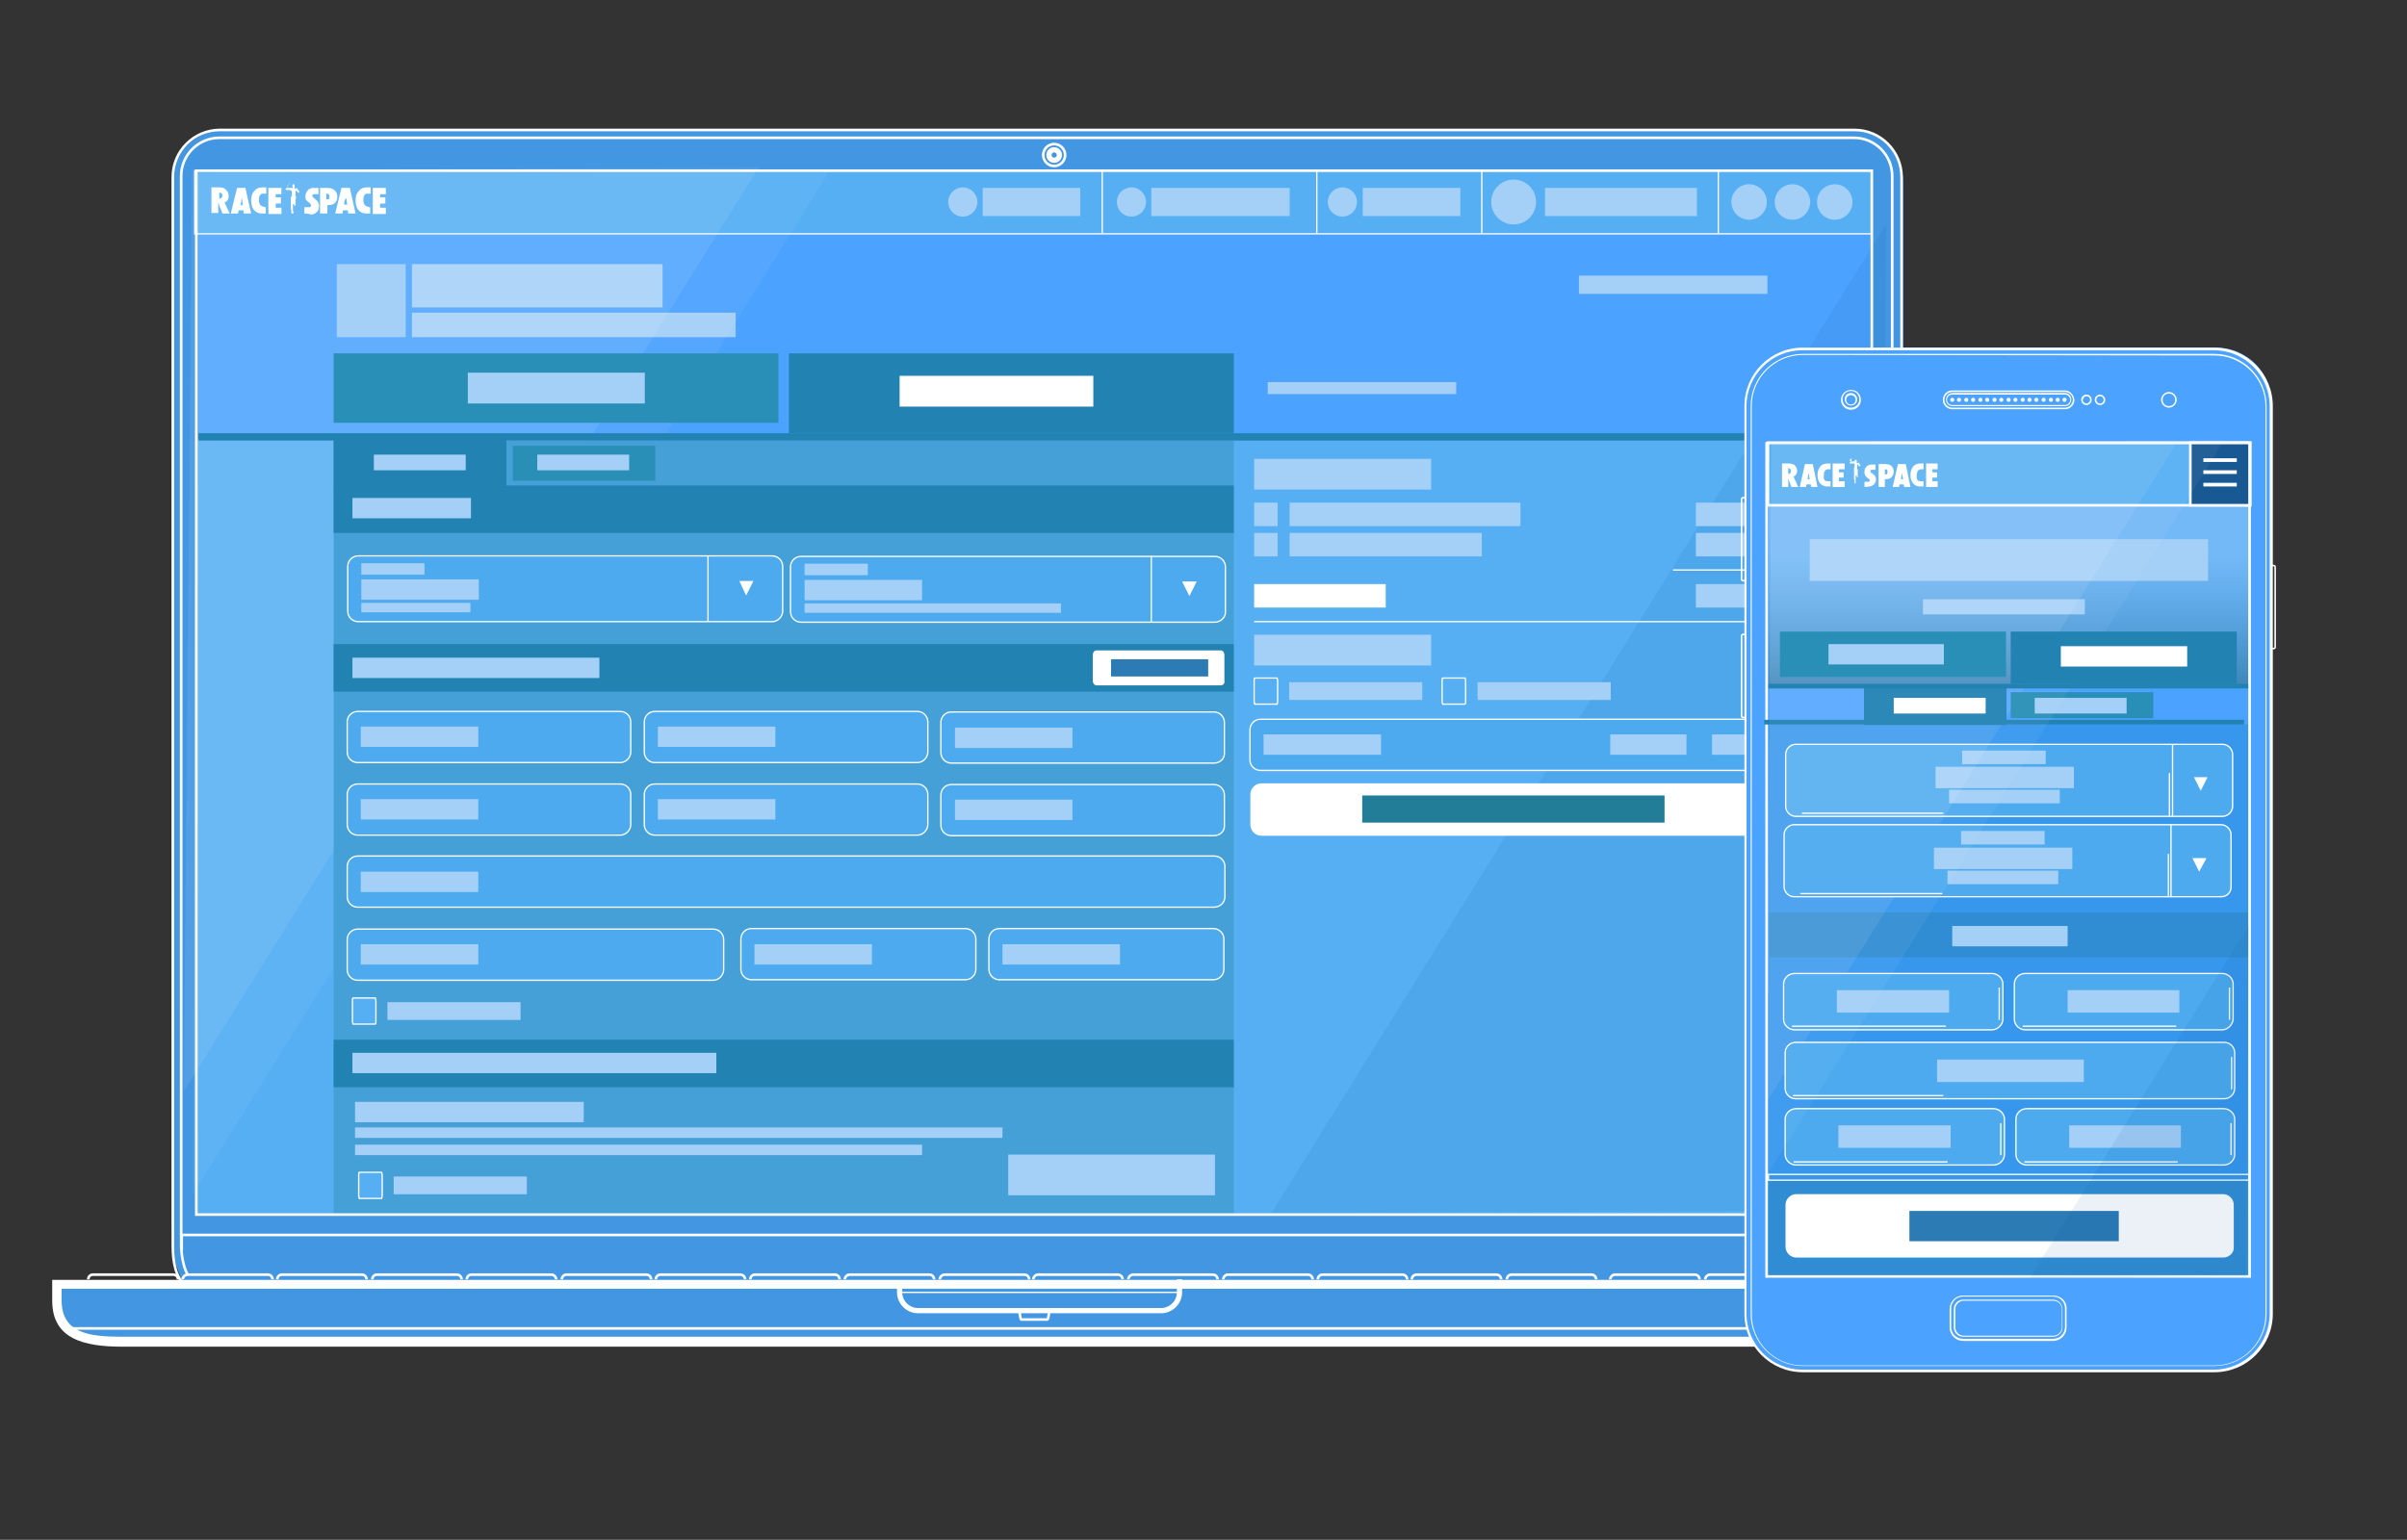 <?xml version="1.0" encoding="utf-8"?>
<!-- Generator: Adobe Illustrator 22.1.0, SVG Export Plug-In . SVG Version: 6.00 Build 0)  -->
<svg version="1.1" id="Layer_1" xmlns="http://www.w3.org/2000/svg" xmlns:xlink="http://www.w3.org/1999/xlink" x="0px" y="0px"
	 viewBox="0 0 461 295" style="enable-background:new 0 0 461 295;" xml:space="preserve">
<rect x="0" y="0" width="461" height="295" fill="#333333" stroke="none"/>
<style type="text/css">
	.st0{fill:#4296E2;}
	.st1{fill:#4CA2FF;}
	.st2{fill:#55AFF2;}
	.st3{fill:#55AFF2;stroke:#FFFFFF;stroke-width:0.25;stroke-miterlimit:10;}
	.st4{fill:none;stroke:#FFFFFF;stroke-width:0.25;stroke-miterlimit:10;}
	.st5{fill:#A4CFF7;}
	.st6{opacity:5.000000e-02;fill:#FFFFFF;enable-background:new    ;}
	.st7{opacity:8.000000e-02;fill:#FFFFFF;enable-background:new    ;}
	.st8{opacity:8.000000e-02;fill:#004D93;enable-background:new    ;}
	.st9{fill:#FFFFFF;}
	.st10{fill:#45A0D8;}
	.st11{fill:#2282B2;}
	.st12{fill:#298FB7;}
	.st13{fill:none;stroke:#FFFFFF;stroke-width:0.5;stroke-miterlimit:10;}
	.st14{fill:none;stroke:#FFFFFF;stroke-miterlimit:10;}
	.st15{fill:none;}
	.st16{fill:#4DAAEF;stroke:#FFFFFF;stroke-width:0.25;stroke-miterlimit:10;}
	.st17{fill:#2C7BB5;}
	.st18{fill:#FFFFFF;stroke:#FFFFFF;stroke-width:0.25;stroke-miterlimit:10;}
	.st19{fill:#227D99;}
	.st20{fill:#3797ED;}
	.st21{fill:#318DD3;}
	.st22{fill:#74B9F7;}
	.st23{fill:#55AFF2;stroke:#FFFFFF;stroke-width:0.5;stroke-miterlimit:10;}
	.st24{clip-path:url(#SVGID_2_);fill:#FFFFFF;}
	.st25{clip-path:url(#SVGID_4_);fill:#FFFFFF;}
	.st26{fill:#185893;stroke:#FFFFFF;stroke-width:0.5;stroke-miterlimit:10;}
	.st27{fill:none;stroke:#FDFEFF;stroke-width:0.25;stroke-miterlimit:10;}
	.st28{opacity:0.75;fill:url(#SVGID_5_);}
	.st29{fill:#FFFDFD;}
</style>
<g>
	<path class="st0" d="M354.5,244.2H42.9c-5.5,0-10-4.5-10-10V34.9c0-5.5,4.5-10,10-10h311.6c5.5,0,10,4.5,10,10v199.3
		C364.6,239.6,360.1,244.2,354.5,244.2z"/>
	<rect x="38" y="44.9" class="st1" width="320.3" height="39.1"/>
	<polygon class="st0" points="361.2,245.4 34.9,245.4 33.2,241.1 33,230.8 364.1,227.7 364.6,240.5 	"/>
	<rect x="37.4" y="84" class="st2" width="320.9" height="148.6"/>
	<polygon class="st0" points="379.8,257.1 15.9,256.2 12.6,254.5 10.9,246 386.8,246 385.3,253.1 	"/>
	<rect x="37.3" y="32.7" class="st3" width="321.1" height="12.1"/>
	<line class="st4" x1="329.1" y1="32.7" x2="329.1" y2="44.7"/>
	<circle class="st5" cx="351.4" cy="38.7" r="3.4"/>
	<circle class="st5" cx="343.3" cy="38.7" r="3.4"/>
	<circle class="st5" cx="335" cy="38.7" r="3.4"/>
	<rect x="295.9" y="36" class="st5" width="29.1" height="5.4"/>
	<circle class="st5" cx="289.9" cy="38.7" r="4.3"/>
	<line class="st4" x1="283.8" y1="32.7" x2="283.8" y2="44.7"/>
	<rect x="261" y="36" class="st5" width="18.7" height="5.4"/>
	<circle class="st5" cx="257.1" cy="38.7" r="2.8"/>
	<line class="st4" x1="252.2" y1="32.7" x2="252.2" y2="44.7"/>
	<rect x="220.5" y="36" class="st5" width="26.5" height="5.4"/>
	<ellipse class="st5" cx="216.7" cy="38.7" rx="2.8" ry="2.8"/>
	<line class="st4" x1="211.1" y1="32.7" x2="211.1" y2="44.7"/>
	<rect x="188.2" y="36" class="st5" width="18.7" height="5.4"/>
	<circle class="st5" cx="184.4" cy="38.7" r="2.8"/>
	<rect x="78.9" y="50.6" class="st5" width="48" height="8.3"/>
	<rect x="78.9" y="59.9" class="st5" width="62" height="4.7"/>
	<polygon class="st6" points="159,32.6 36.9,228.9 37.5,33.2 	"/>
	<polygon class="st7" points="145.3,32.1 35.2,209.1 36.8,32.6 	"/>
	<polygon class="st8" points="243.5,232.4 361.2,43 359.6,231.9 	"/>
	<g>
		<path class="st9" d="M44,40.9h-1.4l-0.7-1.8c0,0,0-0.1,0-0.1c0,0,0-0.1-0.1-0.2l0,0.3v1.7h-1.3v-4.9h1.4c0.6,0,1.1,0.1,1.3,0.4
			c0.4,0.3,0.6,0.7,0.6,1.3c0,0.6-0.3,1-0.8,1.2L44,40.9z M41.9,38.1L41.9,38.1c0.2,0,0.4-0.1,0.5-0.2c0.1-0.1,0.2-0.3,0.2-0.4
			c0-0.4-0.2-0.6-0.6-0.6h0V38.1z"/>
		<path class="st9" d="M48.1,40.9h-1.4l-0.1-0.6h-0.9l-0.1,0.6h-1.4l1.2-4.9h1.6L48.1,40.9z M46.5,39.2l-0.1-0.6c0,0,0,0,0-0.1
			c0,0,0-0.2-0.1-0.6c0,0,0-0.1,0-0.1c0-0.1,0-0.1,0-0.2l0-0.5c0,0,0,0.1,0,0.2c0,0.1,0,0.1,0,0.2c0,0.1,0,0.2,0,0.3
			c0,0.1,0,0.1,0,0.1l-0.1,0.6l-0.1,0.8H46.5z"/>
		<path class="st9" d="M50.9,39.7v1.2c-0.2,0-0.6,0-0.8,0c-0.6,0-1-0.2-1.4-0.6c-0.4-0.4-0.6-1.1-0.6-1.9c0-0.8,0.2-1.4,0.6-1.8
			c0.4-0.5,0.9-0.7,1.6-0.7c0.2,0,0.5,0,0.7,0v1.2c-0.1,0-0.4,0-0.6,0c-0.3,0-0.5,0.1-0.6,0.3c-0.2,0.2-0.2,0.6-0.2,1
			c0,0.2,0,0.4,0.1,0.5c0,0.2,0.1,0.3,0.2,0.4c0.1,0.1,0.2,0.2,0.3,0.2c0.1,0.1,0.2,0.1,0.4,0.1C50.5,39.7,50.8,39.7,50.9,39.7z"/>
		<path class="st9" d="M70.9,39.7v1.2c-0.2,0-0.6,0-0.8,0c-0.6,0-1-0.2-1.4-0.6c-0.4-0.4-0.6-1.1-0.6-1.9c0-0.8,0.2-1.4,0.6-1.8
			c0.4-0.5,0.9-0.7,1.6-0.7c0.2,0,0.5,0,0.7,0v1.2c-0.1,0-0.4,0-0.6,0c-0.3,0-0.5,0.1-0.6,0.3c-0.2,0.2-0.2,0.6-0.2,1
			c0,0.2,0,0.4,0.1,0.5c0,0.2,0.1,0.3,0.2,0.4c0.1,0.1,0.2,0.2,0.3,0.2c0.1,0.1,0.2,0.1,0.4,0.1C70.5,39.7,70.8,39.7,70.9,39.7z"/>
		<path class="st9" d="M51.4,40.9v-4.9h2.5v1.2h-1.1v0.6h1v1.2h-1v0.8h1.1v1.2H51.4z"/>
		<path class="st9" d="M58.3,40.9v-1.2c0.2,0,0.5,0,0.9,0c0.1,0,0.2,0,0.3-0.1c0.1-0.1,0.1-0.1,0.1-0.2c0-0.1-0.1-0.3-0.2-0.4
			l-0.2-0.2c-0.1-0.1-0.3-0.2-0.4-0.3s-0.2-0.2-0.2-0.3c-0.1-0.1-0.1-0.2-0.1-0.3c0-0.1,0-0.2,0-0.4c0-0.2,0.1-0.5,0.2-0.7
			c0.1-0.1,0.1-0.2,0.2-0.3c0.1-0.1,0.2-0.2,0.2-0.2c0.3-0.2,0.6-0.3,0.9-0.3c0.3,0,0.8,0,1,0v1.2c-0.1,0-0.2,0-0.4,0
			c-0.1,0-0.3,0-0.4,0c-0.1,0-0.2,0-0.3,0.1c-0.1,0.1-0.1,0.1-0.1,0.2c0,0.1,0.1,0.3,0.3,0.4l0.2,0.2c0.3,0.2,0.5,0.4,0.6,0.6
			c0.1,0.2,0.2,0.4,0.2,0.7c0,0.5-0.1,0.9-0.4,1.2c-0.3,0.3-0.7,0.5-1.1,0.5C59,40.9,58.5,40.9,58.3,40.9z"/>
		<path class="st9" d="M62.6,40.9h-1.3v-4.9h1.3c0.6,0,1.1,0.1,1.4,0.4c0.4,0.3,0.6,0.7,0.6,1.3c0,0.6-0.2,1-0.6,1.3
			c-0.3,0.2-0.6,0.3-1.1,0.3h-0.2V40.9z M62.6,38.2L62.6,38.2c0.2,0,0.4,0,0.4-0.1c0.1-0.1,0.1-0.2,0.1-0.4c0-0.2,0-0.3-0.1-0.4
			c-0.1-0.1-0.2-0.2-0.4-0.2h-0.1V38.2z"/>
		<path class="st9" d="M68.1,40.9h-1.4l-0.1-0.6h-0.9l-0.1,0.6h-1.4l1.2-4.9H67L68.1,40.9z M66.5,39.2l-0.1-0.6c0,0,0,0,0-0.1
			c0,0,0-0.2-0.1-0.6c0,0,0-0.1,0-0.1c0-0.1,0-0.1,0-0.2l0-0.5c0,0,0,0.1,0,0.2c0,0.1,0,0.1,0,0.2c0,0.1,0,0.2,0,0.3
			c0,0.1,0,0.1,0,0.1L66,38.4l-0.1,0.8H66.5z"/>
		<path class="st9" d="M71.4,40.9v-4.9h2.5v1.2h-1.1v0.6h1v1.2h-1v0.8h1.1v1.2H71.4z"/>
		<path class="st9" d="M55.4,34.9C55.4,34.9,55.4,34.9,55.4,34.9C55.4,34.9,55.4,34.9,55.4,34.9C55.4,34.9,55.5,34.9,55.4,34.9
			C55.5,34.9,55.5,35,55.4,34.9c0,0.1,0,0.1,0,0.1c0,0,0,0,0,0c0,0,0,0,0,0c0,0,0,0,0,0.1c0,0,0,0,0,0.1c0,0,0,0,0,0.1
			c0,0,0,0.1-0.1,0.1c0,0-0.1,0-0.1,0.1c-0.1,0-0.1,0.1-0.1,0.2c0,0-0.1,0.1-0.1,0.1c0,0,0,0.1,0,0.1c0,0,0,0.1,0,0.1
			c0,0,0.1,0,0.1,0c0.1,0,0.1,0,0.2,0c0.1,0,0.1,0,0.2,0c0.1,0,0.1,0,0.2,0c0.1,0,0.2,0,0.3,0c0,0,0.1,0,0.1,0c0-0.1,0-0.1,0-0.2
			c0,0,0-0.1,0-0.1c0,0,0,0-0.1,0c0,0,0-0.1,0-0.1c0,0,0-0.1,0-0.1c0,0,0,0,0,0c0,0,0,0,0,0c0-0.1,0.1-0.2,0.1-0.2
			c0.1,0,0.1,0,0.2,0c0,0,0.1,0.1,0.1,0.1c0,0.1,0,0.2,0,0.2c0.1,0,0,0.2,0,0.2c0,0.1,0,0.1,0,0.2c0,0,0,0,0,0.1c0,0,0,0,0,0
			c0,0,0,0,0,0c0,0,0.1,0,0.1,0c0,0,0.1,0,0.1,0c0,0,0.1,0,0.1,0c0,0,0.1,0,0.1,0.1c0.1,0,0.1,0.1,0.1,0.1c0,0,0,0,0.1,0.1
			c0,0,0.1,0.1,0.1,0.1c0,0-0.1-0.1-0.1-0.1c0,0-0.1-0.1-0.1-0.1c0,0,0-0.1,0-0.1c0,0,0,0,0,0c0,0,0,0,0,0c0,0,0-0.1,0-0.1
			c0,0-0.1,0-0.1,0c0,0,0,0,0.1-0.1c0.1,0,0.1,0,0.1,0.1c0,0,0,0,0,0.1c0,0,0,0.1,0,0.1c0,0,0,0,0.1,0.1c0,0,0.1,0.1,0.1,0.1
			c0,0.1,0.1,0.1,0.1,0.2c0,0,0,0.1,0,0.1c0,0,0,0.1,0,0.1c0,0.1-0.1,0-0.1,0c0,0-0.1,0-0.1,0c-0.1,0-0.1,0-0.1-0.1
			c0,0-0.1-0.1-0.1-0.1c0,0-0.1-0.1-0.1-0.1c0,0-0.1-0.1-0.2,0c0,0,0,0.1,0,0.2c0,0.1,0,0.2,0,0.4c0,0.1,0,0.2,0,0.2
			c0,0.1,0,0.1,0,0.1c0,0,0,0,0,0.1c0,0,0.1,0.1,0.1,0.1c0,0,0,0.1,0,0.1c0,0,0,0.1,0,0.2c0,0,0,0.1-0.1,0.1c0,0.1,0,0.1,0,0.2
			c0,0.1,0,0.2,0,0.2c0,0.1,0,0.1,0,0.2c0,0.1,0,0.2,0,0.3c0,0,0,0.1,0,0.1c0,0.1,0,0.1,0,0.2c0,0.1-0.1,0.1-0.2,0.1
			c0,0-0.1-0.1-0.1-0.1c0,0,0,0,0-0.1c0,0,0-0.1,0-0.1c0,0,0-0.1,0-0.1c0,0.1-0.1,0.1-0.2,0.1c0,0,0,0.1,0,0.1c0,0,0,0.1,0,0.1
			c0,0,0,0.1,0,0.1c0,0,0,0.1,0,0.1c0,0,0,0.1,0,0.1c0,0,0,0.1,0,0.1c0,0.1,0,0.2,0,0.3c0,0.1,0,0.1,0,0.2c0,0.1,0,0.1,0,0.2
			c0,0.1,0,0.1,0.1,0.1c0,0,0,0.1,0,0.1c0,0,0,0,0,0.1c0,0,0,0,0,0.1c0,0,0,0.1,0,0.1c0,0,0,0-0.1,0c0,0,0,0-0.1,0c0,0-0.1,0-0.1,0
			c-0.1,0-0.1,0-0.1-0.1c0,0,0,0,0-0.1c0,0,0-0.1,0-0.1c0-0.1,0-0.2,0-0.2c0,0,0-0.1,0-0.1c0-0.1,0-0.2-0.1-0.3c0,0,0-0.1,0-0.1
			c0,0,0-0.1,0-0.1c0,0,0-0.1,0-0.1c0,0,0-0.1,0-0.1c0-0.1,0-0.1,0-0.2c0-0.1,0-0.1,0-0.2c0,0,0-0.1,0-0.1c0,0,0-0.1,0-0.1
			c0,0,0-0.1,0-0.1c0,0,0-0.1,0-0.1c0-0.1,0-0.1,0-0.2c0-0.1,0-0.2,0-0.2c0-0.1,0-0.1,0-0.2c0-0.1,0-0.1,0-0.2c0-0.1,0-0.1,0-0.2
			c0,0,0-0.1,0.1-0.1c0,0,0.1-0.1,0.1-0.1c0,0,0-0.1,0-0.1c0,0,0,0,0,0c0,0,0-0.1,0-0.1c0,0,0-0.1,0-0.1c0-0.1,0-0.1,0-0.2
			c0-0.1,0-0.1,0-0.2c0,0,0,0,0-0.1c0,0,0,0,0-0.1c0,0,0-0.1-0.1-0.1c0,0,0-0.1-0.1-0.1c0,0-0.1-0.1-0.2-0.1c-0.1,0-0.2,0-0.3,0
			c-0.1,0-0.1,0-0.2,0c0,0-0.1,0-0.1,0c-0.1,0-0.3-0.1-0.2-0.2c0,0,0-0.1,0.1-0.1c0,0,0.1-0.1,0.1-0.1c0,0,0,0,0,0
			c0.1-0.1,0.1-0.1,0.1-0.2c0,0,0,0,0-0.1c0,0,0-0.1,0.1-0.1c0,0,0-0.1,0-0.1c0,0,0-0.1,0-0.1c0,0,0,0,0,0c0,0,0,0,0,0c0,0,0,0,0,0
			c0,0,0,0,0.1,0c0,0,0,0,0,0c0,0,0,0,0.1,0C55.4,35,55.4,35,55.4,34.9C55.4,34.9,55.4,34.9,55.4,34.9z"/>
	</g>
	<rect x="64.5" y="50.6" class="st5" width="13.2" height="14"/>
	<rect x="242.8" y="73.2" class="st5" width="36.1" height="2.3"/>
	<rect x="302.4" y="52.8" class="st5" width="36.1" height="3.5"/>
	<rect x="63.9" y="84.4" class="st10" width="172.4" height="148.3"/>
	<g>
		<rect x="151.1" y="67.7" class="st11" width="85.2" height="15.3"/>
		<rect x="63.9" y="67.7" class="st12" width="85.2" height="13.3"/>
		<rect x="38" y="83" class="st11" width="320.2" height="1.4"/>
		<rect x="172.3" y="72" class="st9" width="37.1" height="5.9"/>
		<rect x="89.6" y="71.4" class="st5" width="33.9" height="5.9"/>
		<rect x="63.9" y="84" class="st11" width="33.1" height="9.1"/>
		<rect x="63.9" y="93" class="st11" width="172.4" height="9.1"/>
	</g>
	<g>
		<g>
			<path class="st13" d="M35.5,246.3c-1.8-1.6-2.4-4.3-2.4-7.6c0-51.2,0-204.8,0-204.8c0-5,4.1-9,9-9h313.1c5,0,9,4.1,9,9v204.3
				c0,0,0,5.1-3.2,8 M360.1,244.2c1.9-1.8,2.3-4.4,2.3-6.1 M362.4,238.1V33.7c0-4-3.3-7.3-7.3-7.3H42c-4,0-7.3,3.3-7.3,7.3v204.9
				c0,0,0,3.5,1.3,5.7"/>
			<polyline class="st13" points="362.4,239.1 362.4,236.6 34.8,236.6 34.8,239.5 			"/>
			<rect x="37.6" y="32.7" class="st13" width="320.9" height="200"/>
			<g>
				<circle class="st13" cx="201.9" cy="29.7" r="2.1"/>
				<circle class="st14" cx="201.9" cy="29.7" r="1"/>
			</g>
		</g>
		<g>
			<path class="st15" d="M386.2,246v3.1c0,6.8-5.7,7.9-12.5,7.9H23.4c-6.9,0-12.5-1.2-12.5-7.9V246H386.2z"/>
			<path class="st9" d="M373.7,258H23.4c-7.4,0-13.4-1.5-13.4-8.8v-4h377.1v4C387.1,256.5,381.1,258,373.7,258z M11.8,246.9v2.2
				c0,6.3,5.2,7,11.6,7h350.3c6.4,0,11.6-0.7,11.6-7v-2.2H11.8z"/>
		</g>
		<path class="st14" d="M225.9,245.1v2.5c0,1.9-1.6,3.5-3.5,3.5h-46.6c-1.9,0-3.5-1.6-3.5-3.5v-2.2"/>
		<path class="st13" d="M195.2,251.5v-0.4c0-0.4,0.2,1.7,0.4,1.7h5c0.2,0,0.4-1.9,0.4-1.7v0.4"/>
		<line class="st4" x1="172.3" y1="247.6" x2="225.8" y2="247.6"/>
		<g>
			<path class="st13" d="M34.1,245.1c0-0.5-0.4-0.9-0.9-0.9H17.8c-0.5,0-0.9,0.4-0.9,0.9"/>
			<path class="st13" d="M52.2,245.1c0-0.5-0.4-0.9-0.9-0.9H35.9c-0.4,0-0.9,0.4-0.9,0.9"/>
			<path class="st13" d="M70.2,245.1c0-0.5-0.4-0.9-0.9-0.9H54c-0.5,0-0.9,0.4-0.9,0.9"/>
			<path class="st13" d="M88.4,245.1c0-0.5-0.4-0.9-0.9-0.9H72.2c-0.5,0-0.9,0.4-0.9,0.9"/>
			<path class="st13" d="M106.5,245.1c0-0.5-0.4-0.9-0.9-0.9H90.3c-0.5,0-0.9,0.4-0.9,0.9"/>
			<path class="st13" d="M124.7,245.1c0-0.5-0.4-0.9-0.9-0.9h-15.3c-0.5,0-0.9,0.4-0.9,0.9"/>
			<path class="st13" d="M142.7,245.1c0-0.5-0.4-0.9-0.9-0.9h-15.3c-0.5,0-0.9,0.4-0.9,0.9"/>
			<path class="st13" d="M160.8,245.1c0-0.5-0.4-0.9-0.9-0.9h-15.3c-0.5,0-0.9,0.4-0.9,0.9"/>
		</g>
		<g>
			<path class="st13" d="M178.9,245.1c0-0.5-0.4-0.9-0.9-0.9h-15.3c-0.4,0-0.9,0.4-0.9,0.9"/>
			<path class="st13" d="M197.1,245.1c0-0.5-0.4-0.9-0.9-0.9h-15.3c-0.4,0-0.9,0.4-0.9,0.9"/>
			<path class="st13" d="M215,245.1c0-0.5-0.4-0.9-0.9-0.9h-15.3c-0.4,0-0.9,0.4-0.9,0.9"/>
			<path class="st13" d="M233.2,245.1c0-0.5-0.4-0.9-0.9-0.9H217c-0.4,0-0.9,0.4-0.9,0.9"/>
			<path class="st13" d="M251.4,245.1c0-0.5-0.4-0.9-0.9-0.9h-15.3c-0.5,0-0.9,0.4-0.9,0.9"/>
			<path class="st13" d="M269.5,245.1c0-0.5-0.4-0.9-0.9-0.9h-15.3c-0.5,0-0.9,0.4-0.9,0.9"/>
			<path class="st13" d="M287.5,245.1c0-0.5-0.4-0.9-0.9-0.9h-15.3c-0.5,0-0.9,0.4-0.9,0.9"/>
			<path class="st13" d="M305.7,245.1c0-0.5-0.4-0.9-0.9-0.9h-15.3c-0.5,0-0.9,0.4-0.9,0.9"/>
		</g>
		<g>
			<path class="st13" d="M325.5,245.1c0-0.5-0.4-0.9-0.9-0.9h-15.3c-0.4,0-0.9,0.4-0.9,0.9"/>
			<path class="st13" d="M343.7,245.1c0-0.5-0.4-0.9-0.9-0.9h-15.3c-0.4,0-0.9,0.4-0.9,0.9"/>
			<path class="st13" d="M361.7,245.1c0-0.5-0.4-0.9-0.9-0.9h-15.3c-0.4,0-0.9,0.4-0.9,0.9"/>
			<path class="st13" d="M379.8,245.1c0-0.5-0.4-0.9-0.9-0.9h-15.3c-0.4,0-0.9,0.4-0.9,0.9"/>
		</g>
		<line class="st13" x1="12.6" y1="254.5" x2="385.3" y2="254.5"/>
	</g>
	<rect x="98.2" y="85.4" class="st12" width="27.3" height="6.7"/>
	<rect x="102.9" y="87.1" class="st5" width="17.6" height="3"/>
	<rect x="71.6" y="87.1" class="st5" width="17.6" height="3"/>
	<rect x="67.5" y="95.4" class="st5" width="22.7" height="3.9"/>
	<g>
		<path class="st16" d="M147.9,119.1H68.6c-1.1,0-2-0.9-2-2v-8.6c0-1.1,0.9-2,2-2h79.3c1.1,0,2,0.9,2,2v8.6
			C149.9,118.1,149,119.1,147.9,119.1z"/>
		<line class="st4" x1="135.6" y1="106.4" x2="135.6" y2="119.1"/>
		<polygon class="st9" points="141.6,111.3 144.3,111.3 142.9,114.1 		"/>
		<rect x="66.6" y="107.6" class="st15" width="83.3" height="2.8"/>
		<rect x="66.6" y="111.1" class="st15" width="83.3" height="2.8"/>
		<rect x="66.4" y="114.5" class="st15" width="83.3" height="9.1"/>
		<g>
			<rect x="69.2" y="107.9" class="st5" width="12.1" height="2.2"/>
		</g>
		<g>
			<rect x="69.2" y="111" class="st5" width="22.5" height="3.9"/>
		</g>
		<g>
			<rect x="69.2" y="115.5" class="st5" width="20.9" height="1.8"/>
		</g>
	</g>
	<g>
		<path class="st16" d="M232.7,119.2h-79.3c-1.1,0-2-0.9-2-2v-8.6c0-1.1,0.9-2,2-2h79.3c1.1,0,2,0.9,2,2v8.6
			C234.8,118.2,233.8,119.2,232.7,119.2z"/>
		<line class="st4" x1="220.5" y1="106.5" x2="220.5" y2="119.2"/>
		<polygon class="st9" points="226.4,111.4 229.2,111.4 227.8,114.2 		"/>
		<rect x="151.4" y="107.7" class="st15" width="83.3" height="2.8"/>
		<rect x="151.4" y="111.2" class="st15" width="83.3" height="2.8"/>
		<rect x="151.2" y="114.6" class="st15" width="83.3" height="9.1"/>
		<g>
			<rect x="154.1" y="108" class="st5" width="12.1" height="2.2"/>
		</g>
		<g>
			<rect x="154.1" y="111.1" class="st5" width="22.5" height="3.9"/>
		</g>
		<g>
			<rect x="154.1" y="115.6" class="st5" width="49.1" height="1.8"/>
		</g>
	</g>
	<rect x="63.9" y="123.4" class="st11" width="172.4" height="9.1"/>
	<rect x="67.5" y="126" class="st5" width="47.3" height="3.9"/>
	<path class="st9" d="M233.8,131.3h-23.8c-0.4,0-0.7-0.4-0.7-0.9v-4.9c0-0.5,0.3-0.9,0.7-0.9h23.8c0.4,0,0.7,0.4,0.7,0.9v4.9
		C234.6,130.9,234.3,131.3,233.8,131.3z"/>
	<rect x="212.8" y="126.3" class="st17" width="18.6" height="3.3"/>
	<g>
		<path class="st16" d="M118.8,146.1H68.5c-1.1,0-2-0.9-2-2v-5.8c0-1.1,0.9-2,2-2h50.3c1.1,0,2,0.9,2,2v5.8
			C120.8,145.1,119.9,146.1,118.8,146.1z"/>
		<g>
			<rect x="69.1" y="139.2" class="st5" width="22.5" height="3.9"/>
		</g>
	</g>
	<g>
		<path class="st16" d="M175.7,146.1h-50.3c-1.1,0-2-0.9-2-2v-5.8c0-1.1,0.9-2,2-2h50.3c1.1,0,2,0.9,2,2v5.8
			C177.7,145.1,176.8,146.1,175.7,146.1z"/>
		<g>
			<rect x="126" y="139.2" class="st5" width="22.5" height="3.9"/>
		</g>
	</g>
	<g>
		<path class="st16" d="M232.5,146.2h-50.3c-1.1,0-2-0.9-2-2v-5.8c0-1.1,0.9-2,2-2h50.3c1.1,0,2,0.9,2,2v5.8
			C234.6,145.3,233.7,146.2,232.5,146.2z"/>
		<g>
			<rect x="182.9" y="139.4" class="st5" width="22.5" height="3.9"/>
		</g>
	</g>
	<g>
		<path class="st16" d="M118.8,160H68.5c-1.1,0-2-0.9-2-2v-5.8c0-1.1,0.9-2,2-2h50.3c1.1,0,2,0.9,2,2v5.8
			C120.8,159,119.9,160,118.8,160z"/>
		<g>
			<rect x="69.1" y="153.1" class="st5" width="22.5" height="3.9"/>
		</g>
	</g>
	<g>
		<path class="st16" d="M175.7,160h-50.3c-1.1,0-2-0.9-2-2v-5.8c0-1.1,0.9-2,2-2h50.3c1.1,0,2,0.9,2,2v5.8
			C177.7,159,176.8,160,175.7,160z"/>
		<g>
			<rect x="126" y="153.1" class="st5" width="22.5" height="3.9"/>
		</g>
	</g>
	<g>
		<path class="st16" d="M232.5,160.1h-50.3c-1.1,0-2-0.9-2-2v-5.8c0-1.1,0.9-2,2-2h50.3c1.1,0,2,0.9,2,2v5.8
			C234.6,159.2,233.7,160.1,232.5,160.1z"/>
		<g>
			<rect x="182.9" y="153.2" class="st5" width="22.5" height="3.9"/>
		</g>
	</g>
	<g>
		<path class="st16" d="M232.5,173.8H68.5c-1.1,0-2-0.9-2-2V166c0-1.1,0.9-2,2-2h164.1c1.1,0,2,0.9,2,2v5.8
			C234.6,172.9,233.7,173.8,232.5,173.8z"/>
		<g>
			<rect x="69.1" y="167" class="st5" width="22.5" height="3.9"/>
		</g>
	</g>
	<g>
		<path class="st16" d="M184.9,187.7h-41c-1.1,0-2-0.9-2-2v-5.8c0-1.1,0.9-2,2-2h41c1.1,0,2,0.9,2,2v5.8
			C186.9,186.8,186,187.7,184.9,187.7z"/>
		<g>
			<rect x="144.5" y="180.9" class="st5" width="22.5" height="3.9"/>
		</g>
	</g>
	<g>
		<path class="st16" d="M232.4,187.7h-41c-1.1,0-2-0.9-2-2v-5.8c0-1.1,0.9-2,2-2h41c1.1,0,2,0.9,2,2v5.8
			C234.4,186.8,233.5,187.7,232.4,187.7z"/>
		<g>
			<rect x="192" y="180.9" class="st5" width="22.5" height="3.9"/>
		</g>
	</g>
	<g>
		<path class="st16" d="M136.6,187.8H68.5c-1.1,0-2-0.9-2-2v-5.8c0-1.1,0.9-2,2-2h68.1c1.1,0,2,0.9,2,2v5.8
			C138.6,186.8,137.7,187.8,136.6,187.8z"/>
		<g>
			<rect x="69.1" y="180.9" class="st5" width="22.5" height="3.9"/>
		</g>
	</g>
	<g>
		<path class="st3" d="M71.9,196.2h-4.3c0,0-0.1-0.3-0.1-0.6v-3.8c0-0.3,0-0.6,0.1-0.6h4.3c0,0,0.1,0.3,0.1,0.6v3.8
			C72,195.9,72,196.2,71.9,196.2z"/>
	</g>
	<rect x="74.2" y="192" class="st5" width="25.5" height="3.4"/>
	<rect x="63.9" y="199.2" class="st11" width="172.4" height="9.1"/>
	<rect x="67.5" y="201.7" class="st5" width="69.7" height="3.9"/>
	<rect x="68" y="211.1" class="st5" width="43.8" height="3.9"/>
	<rect x="68" y="216" class="st5" width="124" height="2"/>
	<rect x="68" y="219.3" class="st5" width="108.6" height="2"/>
	<g>
		<path class="st3" d="M73.1,229.6h-4.3c0,0-0.1-0.3-0.1-0.6v-3.8c0-0.3,0-0.6,0.1-0.6h4.3c0,0,0.1,0.3,0.1,0.6v3.8
			C73.2,229.3,73.1,229.6,73.1,229.6z"/>
	</g>
	<rect x="75.4" y="225.4" class="st5" width="25.5" height="3.4"/>
	<rect x="193.1" y="221.2" class="st5" width="39.6" height="7.8"/>
	<rect x="240.2" y="87.9" class="st5" width="33.9" height="5.9"/>
	<rect x="240.2" y="96.3" class="st5" width="4.5" height="4.5"/>
	<rect x="247" y="96.3" class="st5" width="44.2" height="4.5"/>
	<rect x="324.8" y="96.3" class="st5" width="13.5" height="4.5"/>
	<rect x="240.2" y="102.1" class="st5" width="4.5" height="4.5"/>
	<rect x="247" y="102.1" class="st5" width="36.8" height="4.5"/>
	<rect x="324.8" y="102.1" class="st5" width="13.5" height="4.5"/>
	<line class="st4" x1="320.4" y1="109.2" x2="339.9" y2="109.2"/>
	<rect x="324.8" y="111.9" class="st5" width="13.5" height="4.5"/>
	<line class="st4" x1="240.2" y1="119.1" x2="339.9" y2="119.1"/>
	<rect x="240.2" y="111.9" class="st9" width="25.2" height="4.5"/>
	<rect x="240.2" y="121.6" class="st5" width="33.9" height="5.9"/>
	<g>
		<path class="st3" d="M244.6,134.9h-4.3c0,0-0.1-0.3-0.1-0.6v-3.8c0-0.3,0-0.6,0.1-0.6h4.3c0,0,0.1,0.3,0.1,0.6v3.8
			C244.7,134.6,244.6,134.9,244.6,134.9z"/>
	</g>
	<rect x="246.9" y="130.7" class="st5" width="25.5" height="3.4"/>
	<g>
		<path class="st3" d="M280.6,134.9h-4.3c0,0-0.1-0.3-0.1-0.6v-3.8c0-0.3,0-0.6,0.1-0.6h4.3c0,0,0.1,0.3,0.1,0.6v3.8
			C280.7,134.6,280.7,134.9,280.6,134.9z"/>
	</g>
	<rect x="283" y="130.7" class="st5" width="25.5" height="3.4"/>
	<g>
		<path class="st16" d="M338.4,147.6h-97c-1.1,0-2-0.9-2-2v-5.8c0-1.1,0.9-2,2-2h97c1.1,0,2,0.9,2,2v5.8
			C340.4,146.7,339.5,147.6,338.4,147.6z"/>
		<g>
			<rect x="242" y="140.7" class="st5" width="22.5" height="3.9"/>
		</g>
		<g>
			<rect x="308.4" y="140.7" class="st5" width="14.6" height="3.9"/>
		</g>
		<g>
			<rect x="327.9" y="140.7" class="st5" width="9.6" height="3.9"/>
		</g>
	</g>
	<g>
		<path class="st18" d="M338.6,160h-97c-1.1,0-2-0.9-2-2v-5.8c0-1.1,0.9-2,2-2h97c1.1,0,2,0.9,2,2v5.8
			C340.7,159,339.7,160,338.6,160z"/>
		<g>
			<rect x="260.9" y="152.4" class="st19" width="57.9" height="5.2"/>
		</g>
	</g>
</g>
<g>
	<path class="st1" d="M424.5,262.4H345c-5.8,0-10.5-4.7-10.5-10.5V77.1c0-5.8,4.7-10.5,10.5-10.5h79.5c5.8,0,10.5,4.7,10.5,10.5
		v174.7C435,257.7,430.3,262.4,424.5,262.4z"/>
	<rect x="338.6" y="190.2" class="st20" width="92.1" height="54.2"/>
	<rect x="338.6" y="226" class="st21" width="91.9" height="18.8"/>
	<rect x="338.7" y="138.8" class="st20" width="92.1" height="83"/>
	<rect x="338.9" y="174.8" class="st21" width="92.1" height="8.6"/>
	<rect x="338.7" y="96.9" class="st22" width="92.2" height="34.6"/>
	<g>
		<rect x="338.6" y="84.8" class="st23" width="92.2" height="12"/>
		<g>
			<path class="st9" d="M342.5,90.8L342.5,90.8c0.2,0,0.3,0,0.4-0.2c0.1-0.1,0.1-0.2,0.1-0.4c0-0.3-0.2-0.5-0.5-0.5h0L342.5,90.8
				L342.5,90.8z M344.4,93.3h-1.3l-0.6-1.6c0,0,0-0.1,0-0.1c0,0,0-0.1,0-0.2v0.3v1.6h-1.2v-4.5h1.2c0.5,0,0.9,0.1,1.2,0.3
				c0.3,0.3,0.5,0.7,0.5,1.1c0,0.5-0.2,0.9-0.7,1.1L344.4,93.3L344.4,93.3z"/>
			<path class="st9" d="M346.6,91.8l-0.1-0.5c0,0,0,0,0-0.1c0,0,0-0.2-0.1-0.5c0,0,0-0.1,0-0.1c0,0,0-0.1,0-0.2l0-0.4
				c0,0,0,0.1,0,0.1c0,0,0,0.1,0,0.2c0,0.1,0,0.2,0,0.2c0,0,0,0.1,0,0.1l-0.1,0.5l-0.1,0.7L346.6,91.8L346.6,91.8z M348.1,93.3h-1.2
				l-0.1-0.5h-0.8l-0.1,0.5h-1.2l1-4.4h1.5L348.1,93.3L348.1,93.3z"/>
			<path class="st9" d="M350.6,92.2v1c-0.1,0-0.5,0-0.7,0c-0.5,0-0.9-0.2-1.2-0.5c-0.4-0.4-0.6-0.9-0.6-1.7c0-0.7,0.2-1.2,0.5-1.6
				c0.3-0.4,0.8-0.6,1.4-0.6c0.2,0,0.5,0,0.6,0v1.1c-0.1,0-0.4,0-0.5,0c-0.2,0-0.4,0.1-0.6,0.3c-0.1,0.2-0.2,0.5-0.2,0.9
				c0,0.2,0,0.3,0,0.5s0.1,0.2,0.1,0.3c0.1,0.1,0.1,0.2,0.2,0.2c0.1,0,0.2,0.1,0.3,0.1C350.2,92.2,350.5,92.2,350.6,92.2L350.6,92.2
				z"/>
			<path class="st9" d="M368.4,92.2v1c-0.1,0-0.5,0-0.7,0c-0.5,0-0.9-0.2-1.2-0.5c-0.4-0.4-0.6-0.9-0.6-1.7c0-0.7,0.2-1.2,0.5-1.6
				c0.3-0.4,0.8-0.6,1.4-0.6c0.2,0,0.5,0,0.6,0v1.1c-0.1,0-0.4,0-0.5,0c-0.2,0-0.4,0.1-0.6,0.3c-0.1,0.2-0.2,0.5-0.2,0.9
				c0,0.2,0,0.3,0,0.5c0,0.1,0.1,0.2,0.1,0.3c0.1,0.1,0.1,0.2,0.2,0.2c0.1,0,0.2,0.1,0.3,0.1C368.1,92.2,368.3,92.2,368.4,92.2
				L368.4,92.2z"/>
			<polygon class="st9" points="351,93.3 351,88.8 353.3,88.8 353.3,89.9 352.2,89.9 352.2,90.5 353.1,90.5 353.1,91.5 352.2,91.5 
				352.2,92.2 353.3,92.2 353.3,93.3 			"/>
			<path class="st9" d="M357.1,93.3v-1c0.2,0,0.5,0,0.7,0c0.1,0,0.2,0,0.2-0.1c0.1,0,0.1-0.1,0.1-0.2c0-0.1-0.1-0.2-0.2-0.3
				l-0.2-0.1c-0.1-0.1-0.2-0.2-0.3-0.3c-0.1-0.1-0.2-0.2-0.2-0.3c0-0.1-0.1-0.2-0.1-0.3c0-0.1,0-0.2,0-0.3c0-0.2,0-0.4,0.1-0.6
				c0-0.1,0.1-0.2,0.2-0.3c0.1-0.1,0.1-0.2,0.2-0.2c0.2-0.2,0.5-0.3,0.8-0.3c0.3,0,0.7,0,0.8,0v1c0,0-0.2,0-0.3,0
				c-0.1,0-0.2,0-0.4,0c-0.1,0-0.2,0-0.2,0.1s-0.1,0.1-0.1,0.2c0,0.1,0.1,0.2,0.2,0.3l0.2,0.1c0.2,0.2,0.4,0.3,0.5,0.5
				c0.1,0.2,0.2,0.4,0.2,0.6c0,0.4-0.1,0.7-0.4,1c-0.3,0.3-0.6,0.4-1,0.4C357.8,93.3,357.4,93.3,357.1,93.3L357.1,93.3z"/>
			<path class="st9" d="M361,90.9L361,90.9c0.2,0,0.3,0,0.4-0.1c0.1-0.1,0.1-0.2,0.1-0.4s0-0.3-0.1-0.4c-0.1-0.1-0.2-0.1-0.3-0.1
				H361L361,90.9L361,90.9z M361,93.3h-1.2v-4.4h1.1c0.6,0,1,0.1,1.3,0.3c0.3,0.3,0.5,0.7,0.5,1.1c0,0.5-0.2,0.9-0.5,1.2
				c-0.2,0.2-0.6,0.3-1,0.3H361L361,93.3L361,93.3z"/>
			<path class="st9" d="M364.5,91.8l-0.1-0.5c0,0,0,0,0-0.1c0,0,0-0.2-0.1-0.5c0,0,0-0.1,0-0.1c0,0,0-0.1,0-0.2l0-0.4
				c0,0,0,0.1,0,0.1c0,0,0,0.1,0,0.2c0,0.1,0,0.2,0,0.2c0,0,0,0.1,0,0.1l-0.1,0.5l-0.1,0.7L364.5,91.8L364.5,91.8z M365.9,93.3h-1.2
				l-0.1-0.5h-0.8l-0.1,0.5h-1.2l1-4.4h1.5L365.9,93.3L365.9,93.3z"/>
			<g>
				<g>
					<g>
						<defs>
							<rect id="SVGID_1_" x="341.3" y="87.9" width="29.8" height="5.4"/>
						</defs>
						<clipPath id="SVGID_2_">
							<use xlink:href="#SVGID_1_"  style="overflow:visible;"/>
						</clipPath>
						<polygon class="st24" points="368.9,93.3 368.9,88.8 371.1,88.8 371.1,89.9 370.1,89.9 370.1,90.5 371,90.5 371,91.5 
							370.1,91.5 370.1,92.2 371.1,92.2 371.1,93.3 						"/>
					</g>
				</g>
				<g>
					<g>
						<defs>
							<rect id="SVGID_3_" x="341.3" y="87.9" width="29.8" height="5.4"/>
						</defs>
						<clipPath id="SVGID_4_">
							<use xlink:href="#SVGID_3_"  style="overflow:visible;"/>
						</clipPath>
						<path class="st25" d="M354.6,88L354.6,88C354.6,87.9,354.6,87.9,354.6,88L354.6,88C354.7,87.9,354.7,88,354.6,88
							c0.1,0.1,0.1,0.1,0,0.1c0,0,0,0,0,0c0,0,0,0,0,0c0,0,0,0,0,0c0,0,0,0,0,0s0,0,0,0.1c0,0,0,0,0,0.1c0,0,0,0-0.1,0
							c0,0-0.1,0.1-0.1,0.2c0,0-0.1,0-0.1,0.1c0,0,0,0.1,0,0.1s0,0.1,0,0.1c0,0,0.1,0,0.1,0c0.1,0,0.1,0,0.2,0s0.1,0,0.2,0
							c0,0,0.1,0,0.1,0c0.1,0,0.2,0,0.2,0c0,0,0.1,0,0.1,0c0,0,0-0.1,0-0.2c0,0,0-0.1,0-0.1c0,0,0,0,0,0c0,0,0,0,0-0.1
							c0,0,0,0,0-0.1c0,0,0,0,0,0c0,0,0,0,0,0c0-0.1,0.1-0.1,0.1-0.2c0,0,0.1,0,0.2,0c0,0,0.1,0,0.1,0.1c0,0.1,0,0.1,0,0.2
							c0.1,0,0,0.2,0,0.1c0,0,0,0.1,0,0.1c0,0,0,0,0,0.1c0,0,0,0,0,0h0c0,0,0.1,0,0.1,0c0,0,0.1,0,0.1,0c0,0,0.1,0,0.1,0
							c0,0,0.1,0,0.1,0.1c0,0,0.1,0.1,0.1,0.1c0,0,0,0,0,0s0.1,0.1,0.1,0c0,0,0-0.1-0.1-0.1c0,0-0.1,0-0.1-0.1c0,0,0-0.1,0,0v0h0
							c0,0,0-0.1,0-0.1c0,0-0.1,0-0.1,0c0,0,0,0,0.1,0c0,0,0.1,0,0.1,0.1c0,0,0,0,0,0.1c0,0,0,0.1,0,0.1c0,0,0,0,0,0
							c0,0,0.1,0.1,0.1,0.1c0,0,0.1,0.1,0.1,0.1c0,0,0,0,0,0.1c0,0,0,0.1,0,0.1c0,0-0.1,0-0.1,0c0,0-0.1,0-0.1,0c0,0-0.1,0-0.1-0.1
							c0,0-0.1,0-0.1-0.1c0,0-0.1-0.1-0.1-0.1c0,0-0.1-0.1-0.1,0c0,0,0,0.1,0,0.2c0,0.1,0,0.2,0,0.3c0,0,0,0.1,0,0.2
							c0,0,0,0.1,0,0.1s0,0,0,0.1c0,0,0.1,0,0.1,0.1c0,0,0,0.1,0,0.1s0,0.1,0,0.1c0,0,0,0.1,0,0.1c0,0,0,0.1,0,0.2
							c0,0.1,0,0.1,0,0.2s0,0.1,0,0.2c0,0.1,0,0.2,0,0.3c0,0,0,0.1,0,0.1s0,0.1,0,0.1c0,0.1-0.1,0.1-0.1,0c0,0-0.1,0-0.1-0.1
							c0,0,0,0,0-0.1s0-0.1,0-0.1s0,0,0-0.1c0,0.1-0.1,0.1-0.2,0.1c0,0,0,0,0,0.1s0,0.1,0,0.1c0,0,0,0,0,0.1c0,0,0,0,0,0.1
							c0,0,0,0.1,0,0.1s0,0.1,0,0.1c0,0.1,0,0.2,0,0.2c0,0,0,0.1,0,0.2c0,0,0,0.1,0,0.1c0,0,0,0.1,0,0.1c0,0,0,0.1,0,0.1s0,0,0,0.1
							c0,0,0,0,0,0c0,0,0,0.1,0,0.1c0,0,0,0,0,0c0,0,0,0-0.1,0c0,0-0.1,0-0.1,0c0,0-0.1,0,0-0.1c0,0,0,0,0,0c0,0,0-0.1,0-0.1
							c0-0.1,0-0.1,0-0.2c0,0,0-0.1,0-0.1c0-0.1,0-0.2-0.1-0.3c0,0,0,0,0-0.1c0,0,0,0,0-0.1c0,0,0-0.1,0-0.1c0,0,0-0.1,0-0.1
							c0-0.1,0-0.1,0-0.2s0-0.1,0-0.2c0,0,0-0.1,0-0.1s0,0,0-0.1c0,0,0-0.1,0-0.1s0,0,0-0.1c0-0.1,0-0.1,0-0.2c0-0.1,0-0.1,0-0.2
							c0,0,0-0.1,0-0.2c0,0,0-0.1,0-0.2c0,0,0-0.1,0-0.1s0-0.1,0-0.1c0,0,0,0,0.1-0.1c0,0,0-0.1,0-0.1c0,0,0,0,0,0c0,0,0-0.1,0-0.1
							c0,0,0-0.1,0-0.1c0,0,0-0.1,0-0.2c0-0.1,0-0.1,0-0.2c0,0,0,0,0-0.1c0,0,0,0,0-0.1c0,0,0,0,0-0.1c0,0,0-0.1-0.1-0.1
							c0,0-0.1,0-0.1,0c-0.1,0-0.2,0-0.2,0c-0.1,0-0.1,0-0.2,0c0,0-0.1,0-0.1,0c-0.1,0-0.2-0.1-0.2-0.2c0,0,0-0.1,0-0.1
							c0,0,0-0.1,0.1-0.1c0,0,0,0,0,0c0,0,0.1-0.1,0.1-0.1c0,0,0,0,0,0c0,0,0,0,0-0.1c0,0,0-0.1,0-0.1s0,0,0-0.1v0c0,0,0,0,0,0
							c0,0,0,0,0,0c0,0,0,0,0.1,0c0,0,0,0,0,0s0,0,0.1,0C354.6,88,354.6,88,354.6,88L354.6,88L354.6,88z"/>
					</g>
				</g>
			</g>
		</g>
		<rect x="419.5" y="84.8" class="st26" width="11.5" height="12"/>
		<rect x="422" y="87.8" class="st9" width="6.4" height="0.7"/>
		<rect x="422" y="90.1" class="st9" width="6.4" height="0.7"/>
		<rect x="422" y="92.5" class="st9" width="6.4" height="0.7"/>
	</g>
	<rect x="340.4" y="125" class="st15" width="43.4" height="9.1"/>
	<rect x="385.7" y="125" class="st15" width="43.4" height="9.1"/>
	<rect x="338.8" y="151.1" class="st15" width="91.7" height="6.8"/>
	<rect x="342" y="168.6" class="st15" width="85.6" height="2.7"/>
	<rect x="342" y="171.9" class="st15" width="85.6" height="2.7"/>
	<rect x="338.7" y="225" class="st27" width="92" height="1.1"/>
	
		<linearGradient id="SVGID_5_" gradientUnits="userSpaceOnUse" x1="384.619" y1="162.186" x2="384.619" y2="187.65" gradientTransform="matrix(1 0 0 -1 0 293.386)">
		<stop  offset="0" style="stop-color:#2C76A3"/>
		<stop  offset="1" style="stop-color:#318DD3;stop-opacity:0"/>
	</linearGradient>
	<rect x="338.7" y="105.7" class="st28" width="91.9" height="25.5"/>
	<rect x="339" y="102.6" class="st15" width="92.2" height="7.1"/>
	<rect x="338.5" y="111.4" class="st15" width="90.6" height="6.7"/>
	<rect x="346.6" y="103.3" class="st5" width="76.3" height="8"/>
	<rect x="368.3" y="114.8" class="st5" width="31" height="2.9"/>
	<g>
		<path class="st16" d="M425.7,156.4h-81.8c-1,0-1.9-0.9-1.9-1.9v-10c0-1,0.9-1.9,1.9-1.9h81.8c1,0,1.9,0.9,1.9,1.9v10
			C427.6,155.5,426.7,156.4,425.7,156.4z"/>
		<line class="st4" x1="416.1" y1="142.6" x2="416.1" y2="156.4"/>
		<polygon class="st9" points="420.2,148.9 422.8,148.9 421.5,151.5 		"/>
		<rect x="342" y="143.7" class="st15" width="85.6" height="2.7"/>
		<rect x="342" y="147" class="st15" width="85.6" height="2.7"/>
		<rect x="341.8" y="150.2" class="st15" width="85.6" height="8.6"/>
		<line class="st4" x1="415.5" y1="148.1" x2="415.5" y2="156.4"/>
		<line class="st4" x1="345.1" y1="155.8" x2="372.2" y2="155.8"/>
		<g>
			<rect x="370.7" y="146.9" class="st5" width="26.5" height="4.1"/>
			<rect x="373.3" y="151.3" class="st5" width="21.2" height="2.6"/>
			<rect x="375.8" y="143.8" class="st5" width="16" height="2.6"/>
		</g>
	</g>
	<path class="st18" d="M425.8,240.8H344c-1,0-1.9-0.9-1.9-1.9v-8.1c0-1,0.9-1.9,1.9-1.9h81.8c1,0,1.9,0.9,1.9,1.9v8.1
		C427.8,239.9,426.9,240.8,425.8,240.8z"/>
	<g>
		<rect x="365.7" y="232" class="st17" width="40.1" height="5.8"/>
	</g>
	<g>
		<rect x="434.7" y="153.8" class="st15" width="0.2" height="0.7"/>
		<path class="st9" d="M424.1,68.1c5.4,0,9.8,4.4,9.8,9.8v173.9c0,5.4-4.4,9.8-9.8,9.8h-78.8c-5.4,0-9.8-4.4-9.8-9.8V77.8
			c0-5.4,4.4-9.8,9.8-9.8L424.1,68.1L424.1,68.1z M424.1,67.8h-78.8c-5.5,0-10,4.5-10,10v173.9c0,5.5,4.5,10,10,10h78.8
			c5.5,0,10-4.5,10-10V77.8C434.1,72.3,429.6,67.8,424.1,67.8L424.1,67.8z"/>
		<path class="st9" d="M424.1,262.9h-78.8c-6.2,0-11.2-5-11.2-11.2V77.8c0-6.2,5-11.2,11.2-11.2h78.8c6.2,0,11.2,5,11.2,11.2v173.9
			C435.3,257.9,430.3,262.9,424.1,262.9z M345.2,67.1c-5.9,0-10.7,4.8-10.7,10.7v173.9c0,5.9,4.8,10.7,10.7,10.7h78.8
			c5.9,0,10.7-4.8,10.7-10.7V77.8c0-5.9-4.8-10.7-10.7-10.7H345.2z"/>
		<path class="st29" d="M393.2,248.4c1.3,0,2.3,1,2.3,2.3v3.5c0,1.3-1,2.3-2.3,2.3h-17.2c-1.3,0-2.3-1-2.3-2.3v-3.5
			c0-1.3,1-2.3,2.3-2.3H393.2L393.2,248.4z M393.2,248.2h-17.2c-1.5,0-2.6,1.2-2.6,2.6v3.5c0,1.5,1.2,2.6,2.6,2.6h17.2
			c1.5,0,2.6-1.2,2.6-2.6v-3.5C395.9,249.3,394.7,248.2,393.2,248.2L393.2,248.2z"/>
		<g>
			<path class="st9" d="M393.2,256.1h-17.2c-1,0-1.8-0.8-1.8-1.8v-3.5c0-1,0.8-1.8,1.8-1.8h17.2c1,0,1.8,0.8,1.8,1.8v3.5
				C395.1,255.2,394.2,256.1,393.2,256.1z M376.1,249.2c-0.8,0-1.6,0.7-1.6,1.6v3.5c0,0.8,0.7,1.6,1.6,1.6h17.2
				c0.8,0,1.6-0.7,1.6-1.6v-3.5c0-0.8-0.7-1.6-1.6-1.6H376.1z"/>
		</g>
		<path class="st9" d="M354.5,74.9c0.9,0,1.6,0.7,1.6,1.6s-0.7,1.6-1.6,1.6c-0.9,0-1.6-0.7-1.6-1.6S353.6,74.9,354.5,74.9
			L354.5,74.9z M354.5,74.7c-1,0-1.9,0.8-1.9,1.9s0.8,1.9,1.9,1.9s1.9-0.8,1.9-1.9S355.6,74.7,354.5,74.7L354.5,74.7z"/>
		<g>
			<path class="st9" d="M354.5,77.7c-0.6,0-1.2-0.5-1.2-1.2s0.5-1.2,1.2-1.2c0.6,0,1.2,0.5,1.2,1.2S355.2,77.7,354.5,77.7z
				 M354.5,75.7c-0.5,0-0.9,0.4-0.9,0.9c0,0.5,0.4,0.9,0.9,0.9c0.5,0,0.9-0.4,0.9-0.9C355.4,76.1,355,75.7,354.5,75.7z"/>
		</g>
		<path class="st9" d="M395.5,75.1c0.8,0,1.5,0.7,1.5,1.5c0,0.8-0.7,1.5-1.5,1.5h-21.6c-0.8,0-1.5-0.7-1.5-1.5
			c0-0.8,0.7-1.5,1.5-1.5H395.5L395.5,75.1z M395.5,74.8h-21.6c-1,0-1.8,0.8-1.8,1.8c0,1,0.8,1.8,1.8,1.8h21.6c1,0,1.8-0.8,1.8-1.8
			C397.2,75.6,396.4,74.8,395.5,74.8L395.5,74.8z"/>
		<g>
			<path class="st9" d="M395.5,77.8h-21.6c-0.7,0-1.2-0.6-1.2-1.2c0-0.7,0.6-1.3,1.2-1.3h21.6c0.7,0,1.2,0.6,1.2,1.2
				C396.7,77.3,396.2,77.8,395.5,77.8z M373.9,75.6c-0.5,0-1,0.4-1,1c0,0.5,0.4,1,1,1h21.6c0.5,0,1-0.4,1-1c0-0.5-0.4-1-1-1H373.9z"
				/>
		</g>
		<path class="st9" d="M374.3,76.6c0,0.2-0.2,0.4-0.4,0.4c-0.2,0-0.4-0.2-0.4-0.4c0-0.2,0.2-0.4,0.4-0.4
			C374.1,76.2,374.3,76.4,374.3,76.6z"/>
		<path class="st9" d="M375.6,76.6c0,0.2-0.2,0.4-0.4,0.4s-0.4-0.2-0.4-0.4c0-0.2,0.2-0.4,0.4-0.4S375.6,76.4,375.6,76.6z"/>
		<path class="st9" d="M377,76.6c0,0.2-0.2,0.4-0.4,0.4s-0.4-0.2-0.4-0.4c0-0.2,0.2-0.4,0.4-0.4S377,76.4,377,76.6z"/>
		<path class="st9" d="M378.3,76.6c0,0.2-0.2,0.4-0.4,0.4c-0.2,0-0.4-0.2-0.4-0.4c0-0.2,0.2-0.4,0.4-0.4
			C378.1,76.2,378.3,76.4,378.3,76.6z"/>
		<path class="st9" d="M379.7,76.6c0,0.2-0.2,0.4-0.4,0.4c-0.2,0-0.4-0.2-0.4-0.4c0-0.2,0.2-0.4,0.4-0.4
			C379.5,76.2,379.7,76.4,379.7,76.6z"/>
		<path class="st9" d="M381,76.6c0,0.2-0.2,0.4-0.4,0.4s-0.4-0.2-0.4-0.4c0-0.2,0.2-0.4,0.4-0.4S381,76.4,381,76.6z"/>
		<path class="st9" d="M382.4,76.6c0,0.2-0.2,0.4-0.4,0.4c-0.2,0-0.4-0.2-0.4-0.4c0-0.2,0.2-0.4,0.4-0.4
			C382.2,76.2,382.4,76.4,382.4,76.6z"/>
		<path class="st9" d="M383.7,76.6c0,0.2-0.2,0.4-0.4,0.4c-0.2,0-0.4-0.2-0.4-0.4c0-0.2,0.2-0.4,0.4-0.4
			C383.5,76.2,383.7,76.4,383.7,76.6z"/>
		<path class="st9" d="M385.1,76.6c0,0.2-0.2,0.4-0.4,0.4s-0.4-0.2-0.4-0.4c0-0.2,0.2-0.4,0.4-0.4S385.1,76.4,385.1,76.6z"/>
		<path class="st9" d="M386.4,76.6c0,0.2-0.2,0.4-0.4,0.4s-0.4-0.2-0.4-0.4c0-0.2,0.2-0.4,0.4-0.4S386.4,76.4,386.4,76.6z"/>
		<path class="st9" d="M387.8,76.6c0,0.2-0.2,0.4-0.4,0.4c-0.2,0-0.4-0.2-0.4-0.4c0-0.2,0.2-0.4,0.4-0.4
			C387.6,76.2,387.8,76.4,387.8,76.6z"/>
		<path class="st9" d="M389.1,76.6c0,0.2-0.2,0.4-0.4,0.4c-0.2,0-0.4-0.2-0.4-0.4c0-0.2,0.2-0.4,0.4-0.4
			C388.9,76.2,389.1,76.4,389.1,76.6z"/>
		<path class="st9" d="M390.4,76.6c0,0.2-0.2,0.4-0.4,0.4c-0.2,0-0.4-0.2-0.4-0.4c0-0.2,0.2-0.4,0.4-0.4
			C390.3,76.2,390.4,76.4,390.4,76.6z"/>
		<path class="st9" d="M391.8,76.6c0,0.2-0.2,0.4-0.4,0.4c-0.2,0-0.4-0.2-0.4-0.4c0-0.2,0.2-0.4,0.4-0.4
			C391.6,76.2,391.8,76.4,391.8,76.6z"/>
		<path class="st9" d="M393.2,76.6c0,0.2-0.2,0.4-0.4,0.4c-0.2,0-0.4-0.2-0.4-0.4c0-0.2,0.2-0.4,0.4-0.4
			C393,76.2,393.2,76.4,393.2,76.6z"/>
		<path class="st9" d="M394.5,76.6c0,0.2-0.2,0.4-0.4,0.4s-0.4-0.2-0.4-0.4c0-0.2,0.2-0.4,0.4-0.4S394.5,76.4,394.5,76.6z"/>
		<path class="st9" d="M395.8,76.6c0,0.2-0.2,0.4-0.4,0.4c-0.2,0-0.4-0.2-0.4-0.4c0-0.2,0.2-0.4,0.4-0.4
			C395.7,76.2,395.8,76.4,395.8,76.6z"/>
		<g>
			<path class="st9" d="M431.1,244.8h-93V84.7h93L431.1,244.8L431.1,244.8z M338.6,244.3h92V85.1h-92V244.3z"/>
		</g>
		<path class="st9" d="M415.4,75.4c0.7,0,1.2,0.5,1.2,1.2s-0.5,1.2-1.2,1.2c-0.7,0-1.2-0.5-1.2-1.2
			C414.2,75.9,414.7,75.4,415.4,75.4L415.4,75.4z M415.4,75.1c-0.8,0-1.5,0.7-1.5,1.5c0,0.8,0.7,1.5,1.5,1.5c0.8,0,1.5-0.7,1.5-1.5
			C416.9,75.8,416.2,75.1,415.4,75.1L415.4,75.1z"/>
		<path class="st9" d="M399.6,75.9c0.4,0,0.7,0.3,0.7,0.7c0,0.4-0.3,0.7-0.7,0.7c-0.4,0-0.7-0.3-0.7-0.7
			C399,76.2,399.3,75.9,399.6,75.9L399.6,75.9z M399.6,75.6c-0.5,0-1,0.4-1,1c0,0.5,0.4,1,1,1c0.5,0,1-0.4,1-1
			C400.6,76.1,400.2,75.6,399.6,75.6L399.6,75.6z"/>
		<path class="st9" d="M402.2,75.9c0.4,0,0.7,0.3,0.7,0.7c0,0.4-0.3,0.7-0.7,0.7s-0.7-0.3-0.7-0.7C401.5,76.2,401.8,75.9,402.2,75.9
			L402.2,75.9z M402.2,75.6c-0.5,0-1,0.4-1,1c0,0.5,0.4,1,1,1s1-0.4,1-1C403.2,76.1,402.7,75.6,402.2,75.6L402.2,75.6z"/>
		<path class="st9" d="M334.3,111.4h-0.5c-0.2,0-0.4-0.2-0.4-0.4V95.6c0-0.2,0.2-0.4,0.4-0.4h0.5v0.3h-0.5c-0.1,0-0.1,0.1-0.1,0.1
			V111c0,0.1,0.1,0.1,0.1,0.1h0.5V111.4z"/>
		<path class="st9" d="M435,108.2h0.5c0.2,0,0.4,0.2,0.4,0.4V124c0,0.2-0.2,0.4-0.4,0.4H435v-0.3h0.5c0.1,0,0.1-0.1,0.1-0.1v-15.4
			c0-0.1-0.1-0.1-0.1-0.1H435V108.2z"/>
		<path class="st9" d="M334.3,137.6h-0.5c-0.2,0-0.4-0.2-0.4-0.4v-15.4c0-0.2,0.2-0.4,0.4-0.4h0.5v0.3h-0.5c-0.1,0-0.1,0.1-0.1,0.1
			v15.4c0,0.1,0.1,0.1,0.1,0.1h0.5V137.6z"/>
	</g>
	<polygon class="st7" points="416.9,84.8 338.2,211.4 339.3,85.2 	"/>
	<rect x="357" y="131.6" class="st11" width="27.3" height="7.3"/>
	<rect x="362.7" y="133.7" class="st9" width="17.6" height="3"/>
	<rect x="385.1" y="132.6" class="st12" width="27.3" height="5"/>
	<rect x="389.7" y="133.7" class="st5" width="17.6" height="3"/>
	<rect x="337.9" y="137.9" class="st11" width="91.9" height="0.9"/>
	<g>
		<path class="st16" d="M425.4,171.8h-81.8c-1,0-1.9-0.9-1.9-1.9v-10c0-1,0.9-1.9,1.9-1.9h81.8c1,0,1.9,0.9,1.9,1.9v10
			C427.3,171,426.5,171.8,425.4,171.8z"/>
		<line class="st4" x1="415.8" y1="158" x2="415.8" y2="171.8"/>
		<polygon class="st9" points="419.9,164.4 422.6,164.4 421.2,167 		"/>
		<rect x="341.7" y="159.2" class="st15" width="85.6" height="2.7"/>
		<rect x="341.7" y="162.4" class="st15" width="85.6" height="2.7"/>
		<rect x="341.6" y="165.7" class="st15" width="85.6" height="8.6"/>
		<line class="st4" x1="415.3" y1="163.6" x2="415.3" y2="171.9"/>
		<line class="st4" x1="344.8" y1="171.2" x2="372" y2="171.2"/>
		<g>
			<rect x="370.4" y="162.4" class="st5" width="26.5" height="4.1"/>
			<rect x="373" y="166.8" class="st5" width="21.2" height="2.6"/>
			<rect x="375.6" y="159.2" class="st5" width="16" height="2.6"/>
		</g>
	</g>
	<rect x="373.9" y="177.4" class="st5" width="22.1" height="3.9"/>
	<g>
		<path class="st16" d="M381.5,197.3h-37.8c-1.1,0-2.1-0.9-2.1-2v-6.8c0-1.1,1-2,2.1-2h37.8c1.1,0,2.1,0.9,2.1,2v6.8
			C383.6,196.3,382.6,197.3,381.5,197.3z"/>
		<line class="st4" x1="382.9" y1="189.2" x2="382.9" y2="195.4"/>
		<line class="st4" x1="343.2" y1="196.6" x2="372.7" y2="196.6"/>
		<g>
			<rect x="351.8" y="189.7" class="st5" width="21.5" height="4.3"/>
		</g>
	</g>
	<g>
		<path class="st16" d="M426,210.5h-82.1c-1.1,0-2-0.9-2-2v-6.8c0-1.1,0.9-2,2-2H426c1.1,0,2,0.9,2,2v6.8
			C428,209.6,427.1,210.5,426,210.5z"/>
		<line class="st4" x1="427.4" y1="202.5" x2="427.4" y2="208.7"/>
		<line class="st4" x1="343.4" y1="209.9" x2="372.2" y2="209.9"/>
		<g>
			<rect x="371" y="203" class="st5" width="28.1" height="4.3"/>
		</g>
	</g>
	<g>
		<path class="st16" d="M425.6,197.3h-37.7c-1.1,0-2.1-0.9-2.1-2v-6.8c0-1.1,0.9-2,2.1-2h37.7c1.1,0,2.1,0.9,2.1,2v6.8
			C427.6,196.3,426.7,197.3,425.6,197.3z"/>
		<line class="st4" x1="427" y1="189.2" x2="427" y2="195.4"/>
		<line class="st4" x1="387.4" y1="196.6" x2="416.8" y2="196.6"/>
		<g>
			<rect x="396" y="189.7" class="st5" width="21.4" height="4.3"/>
		</g>
	</g>
	<g>
		<path class="st16" d="M381.8,223.2H344c-1.1,0-2.1-0.9-2.1-2v-6.8c0-1.1,1-2,2.1-2h37.8c1.1,0,2.1,0.9,2.1,2v6.8
			C383.9,222.3,382.9,223.2,381.8,223.2z"/>
		<line class="st4" x1="383.2" y1="215.2" x2="383.2" y2="221.3"/>
		<line class="st4" x1="343.5" y1="222.6" x2="373" y2="222.6"/>
		<g>
			<rect x="352.1" y="215.6" class="st5" width="21.5" height="4.3"/>
		</g>
	</g>
	<g>
		<path class="st16" d="M425.9,223.2h-37.7c-1.1,0-2.1-0.9-2.1-2v-6.8c0-1.1,0.9-2,2.1-2h37.7c1.1,0,2.1,0.9,2.1,2v6.8
			C428,222.3,427,223.2,425.9,223.2z"/>
		<line class="st4" x1="427.3" y1="215.2" x2="427.3" y2="221.3"/>
		<line class="st4" x1="387.7" y1="222.6" x2="417.1" y2="222.6"/>
		<g>
			<rect x="396.3" y="215.6" class="st5" width="21.4" height="4.3"/>
		</g>
	</g>
	<polygon class="st6" points="426,84.3 338.7,224.7 339.1,84.7 	"/>
	<polygon class="st8" points="388.8,244.8 430.7,177.3 430.1,244.6 	"/>
	<g>
		<rect x="385.1" y="121" class="st11" width="43.3" height="10"/>
		<rect x="340.9" y="121" class="st12" width="43.3" height="8.7"/>
		<rect x="338.7" y="131" class="st11" width="91.9" height="0.9"/>
		<rect x="394.7" y="123.8" class="st9" width="24.2" height="3.9"/>
		<rect x="350.2" y="123.4" class="st5" width="22.1" height="3.9"/>
	</g>
</g>
</svg>
